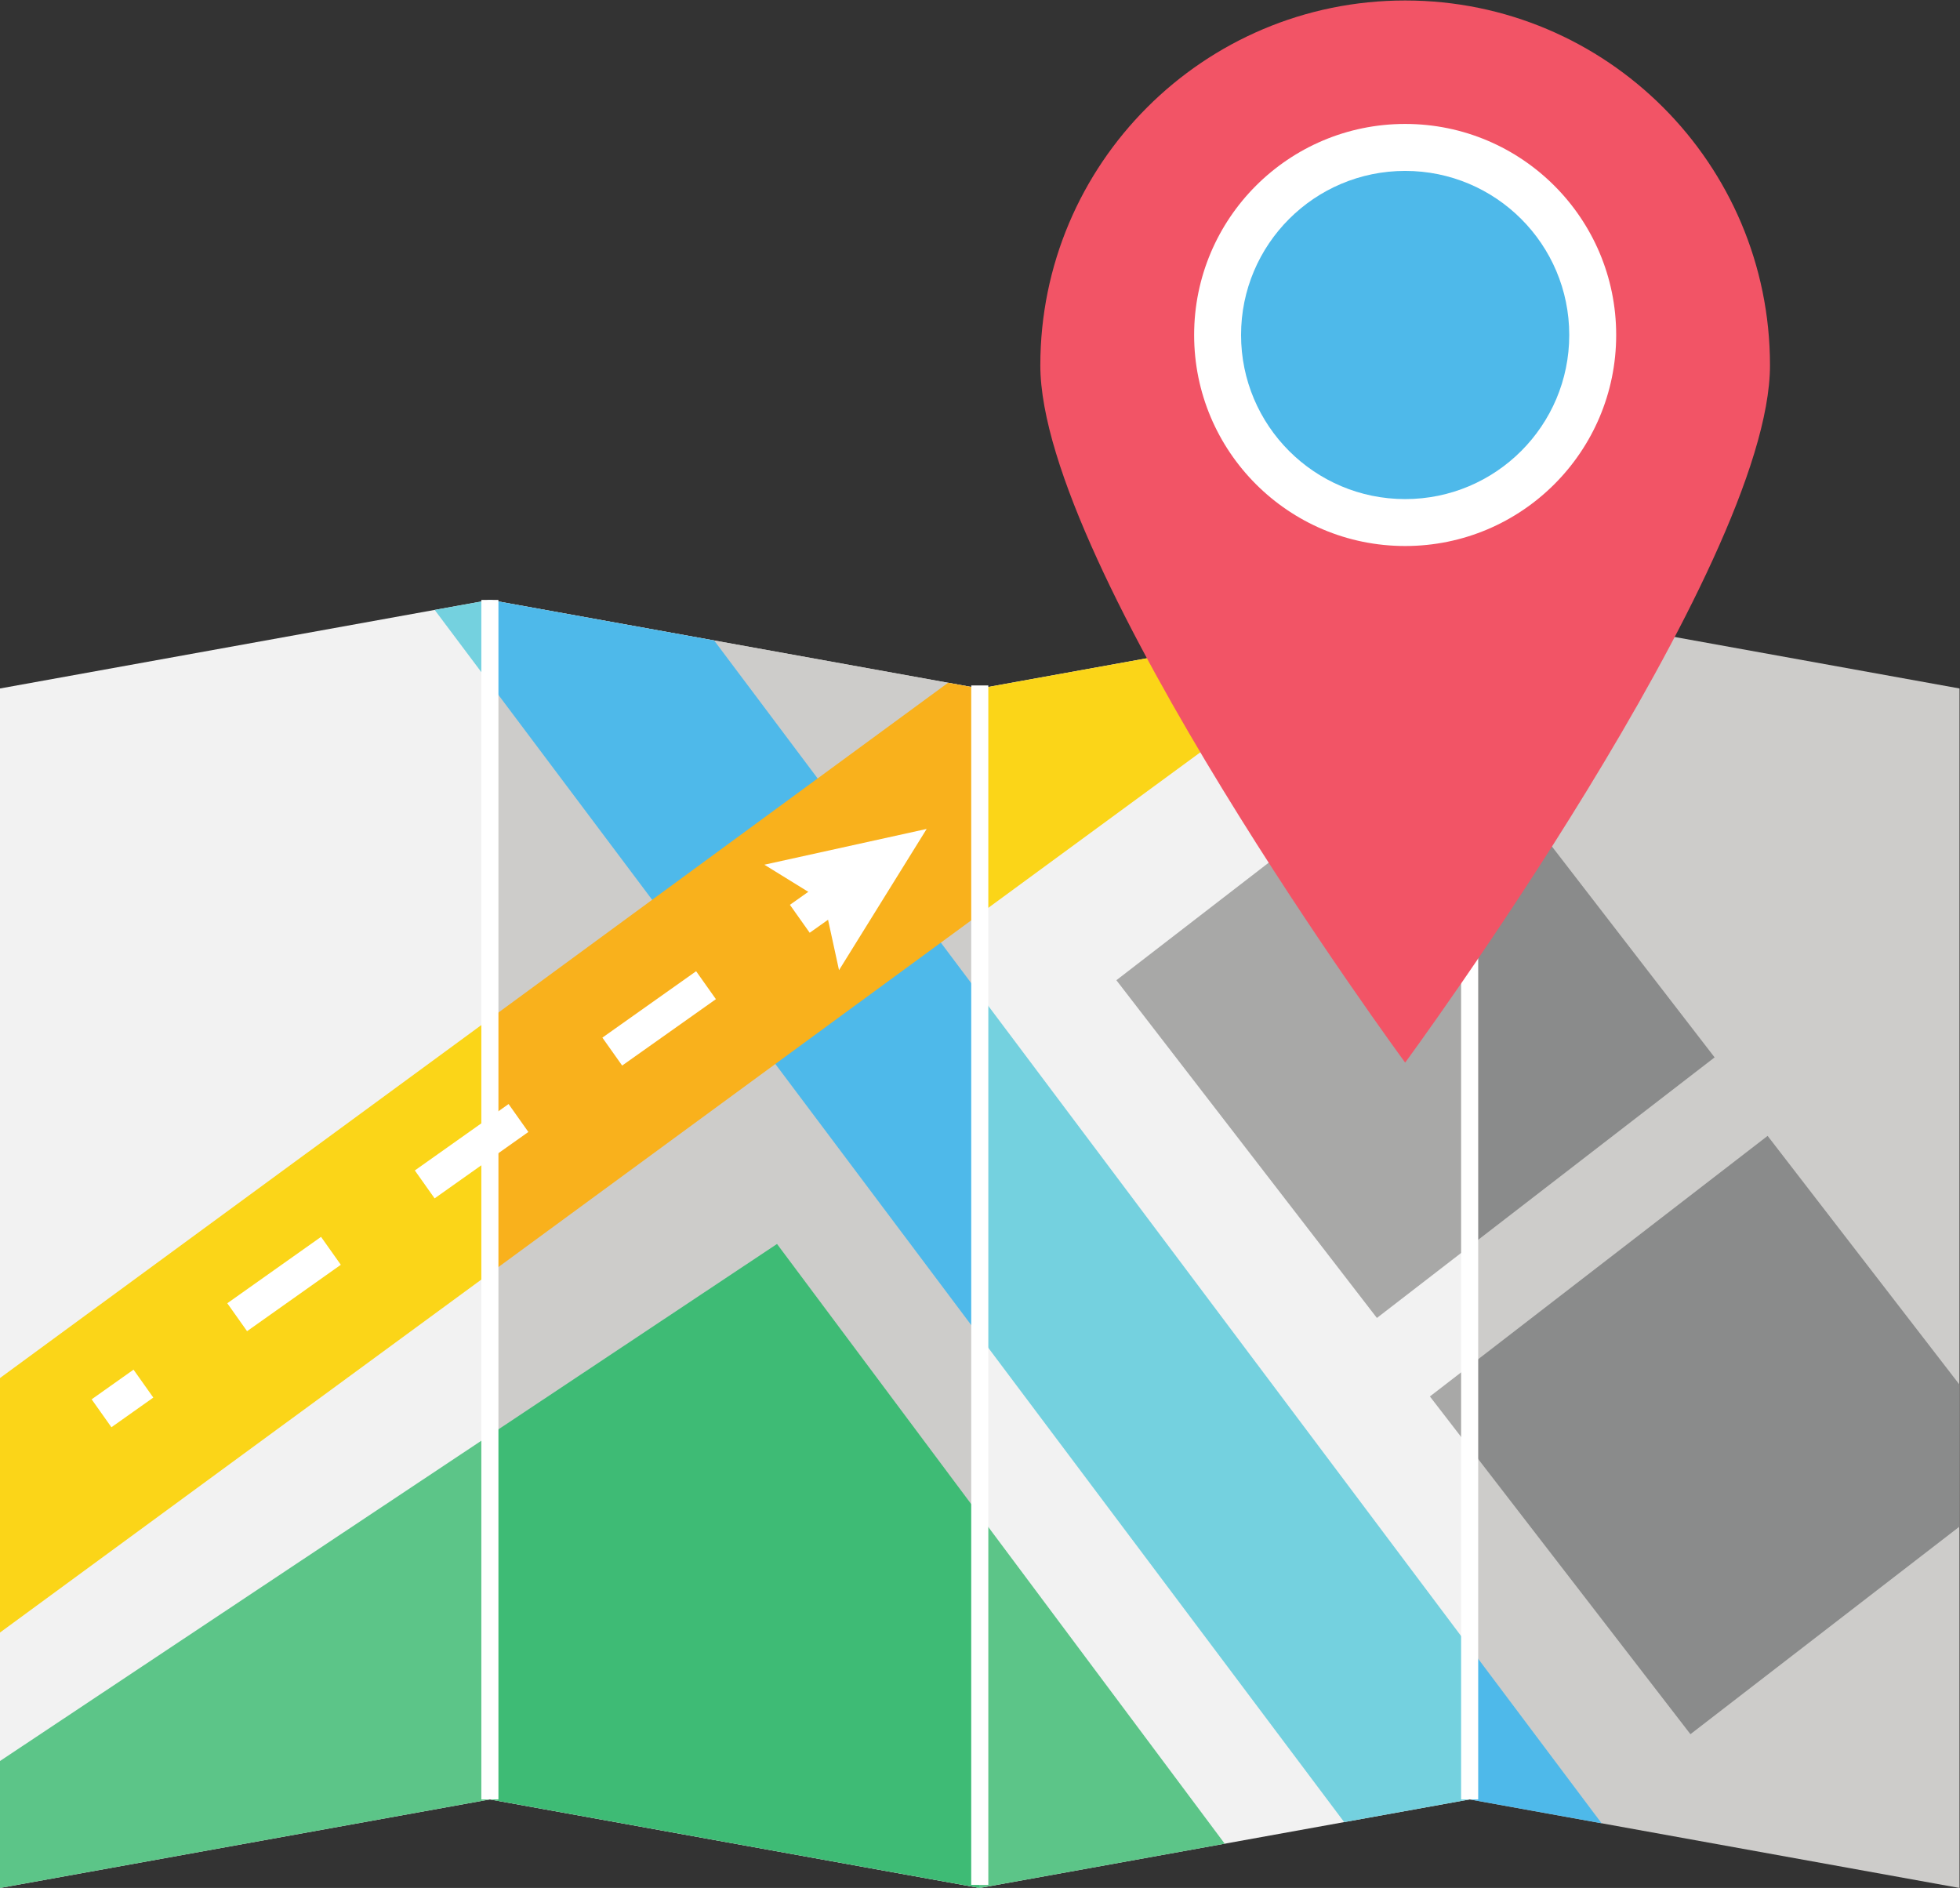 <?xml version="1.0" encoding="UTF-8" standalone="no"?>
<svg
   xmlns:dc="http://purl.org/dc/elements/1.1/"
   xmlns:cc="http://creativecommons.org/ns#"
   xmlns:rdf="http://www.w3.org/1999/02/22-rdf-syntax-ns#"
   xmlns:svg="http://www.w3.org/2000/svg"
   xmlns="http://www.w3.org/2000/svg"
   viewBox="0 0 415.067 399.787"
   height="399.787"
   width="415.067"
   xml:space="preserve"
   id="svg2"
   version="1.1"><rect x="0" y="0" width="415.067" height="399.787" fill="#333333" stroke="none"/><defs
     id="defs6" /><g
     transform="matrix(1.333,0,0,-1.333,0,399.787)"
     id="g10"><g
       transform="scale(0.1)"
       id="g12"><path
         id="path14"
         style="fill:#f2f2f2;fill-opacity:1;fill-rule:nonzero;stroke:none"
         d="M 778.262,140.672 0,0 v 1905.47 l 778.262,140.66 V 140.672" /><path
         id="path16"
         style="fill:#cdccca;fill-opacity:1;fill-rule:nonzero;stroke:none"
         d="M 1556.52,0 778.262,140.672 V 2046.13 L 1556.52,1905.47 V 0" /><path
         id="path18"
         style="fill:#cdccca;fill-opacity:1;fill-rule:nonzero;stroke:none"
         d="M 1556.52,0 778.262,140.672 V 2046.13 L 1556.52,1905.47 V 0" /><path
         id="path20"
         style="fill:#f2f2f2;fill-opacity:1;fill-rule:nonzero;stroke:none"
         d="M 2334.79,140.672 1556.52,0 v 1905.47 l 778.27,140.66 V 140.672" /><path
         id="path22"
         style="fill:#4eb9ea;fill-opacity:1;fill-rule:nonzero;stroke:none"
         d="M 778.262,1913.32 1556.52,876.121 v 543.189 l -422,562.41 -356.258,64.41 v -132.81" /><path
         id="path24"
         style="fill:#cdccca;fill-opacity:1;fill-rule:nonzero;stroke:none"
         d="M 3113.04,0 2334.79,140.672 V 2046.13 l 778.25,-140.66 V 0" /><path
         id="path26"
         style="fill:#fbd518;fill-opacity:1;fill-rule:nonzero;stroke:none"
         d="m 1556.52,1547.09 648.63,475.59 -648.63,-117.21 z" /><path
         id="path28"
         style="fill:#f9b11c;fill-opacity:1;fill-rule:nonzero;stroke:none"
         d="m 778.262,976.449 778.258,570.641 v 358.38 l -50.3,9.07 -727.958,-533.81 V 976.449" /><path
         id="path30"
         style="fill:#fbd518;fill-opacity:1;fill-rule:nonzero;stroke:none"
         d="M 0,405.77 778.262,976.449 V 1380.73 L 0,810.09 V 405.77" /><path
         id="path32"
         style="fill:#4eb9ea;fill-opacity:1;fill-rule:nonzero;stroke:none"
         d="m 2334.79,382.102 v -241.43 l 209.58,-37.883 z" /><path
         id="path34"
         style="fill:#74d1df;fill-opacity:1;fill-rule:nonzero;stroke:none"
         d="M 1556.52,1419.31 V 876.121 l 578.92,-771.48 199.35,36.031 v 241.43 L 1556.52,1419.31" /><path
         id="path36"
         style="fill:#74d1df;fill-opacity:1;fill-rule:nonzero;stroke:none"
         d="m 778.262,1913.32 v 132.81 l -87.711,-15.86 z" /><path
         id="path38"
         style="fill:#5cc588;fill-opacity:1;fill-rule:nonzero;stroke:none"
         d="M 1556.52,591.59 V 0 l 389.17,70.309 z" /><path
         id="path40"
         style="fill:#3ebb75;fill-opacity:1;fill-rule:nonzero;stroke:none"
         d="M 1234.43,1023.04 778.262,719.52 V 140.672 L 1556.52,0 v 591.59 l -322.09,431.45" /><path
         id="path42"
         style="fill:#5cc588;fill-opacity:1;fill-rule:nonzero;stroke:none"
         d="M 778.262,140.672 V 719.52 L 0,201.699 V 0 l 778.262,140.672" /><path
         id="path44"
         style="fill:#ffffff;fill-opacity:1;fill-rule:nonzero;stroke:none"
         d="m 177.012,731.891 -31.41,44.359 66.539,47.129 31.414,-44.359 -66.543,-47.129" /><path
         id="path46"
         style="fill:#ffffff;fill-opacity:1;fill-rule:nonzero;stroke:none"
         d="m 988.391,1306.45 -31.418,44.36 148.947,105.49 31.41,-44.37 z m -297.946,-210.98 -31.414,44.36 148.942,105.49 31.418,-44.37 z M 392.496,884.5 361.086,928.852 510.035,1034.33 541.445,989.98 392.496,884.5" /><path
         id="path48"
         style="fill:#ffffff;fill-opacity:1;fill-rule:nonzero;stroke:none"
         d="m 1286.33,1517.42 -31.41,44.36 66.54,47.12 31.41,-44.36 -66.54,-47.12" /><path
         id="path50"
         style="fill:#ffffff;fill-opacity:1;fill-rule:nonzero;stroke:none"
         d="m 1332.92,1457.99 -23.72,108.94 -94.87,58.58 257.83,56.83 -139.24,-224.35" /><path
         id="path52"
         style="fill:#8a8b8b;fill-opacity:1;fill-rule:nonzero;stroke:none"
         d="m 2334.79,1019.22 389.15,300.23 -389.15,504.46 z" /><path
         id="path54"
         style="fill:#a8a8a7;fill-opacity:1;fill-rule:nonzero;stroke:none"
         d="m 2334.79,1823.91 -24.74,32.05 -536.5,-413.94 413.89,-536.52 147.35,113.72 v 804.69" /><path
         id="path56"
         style="fill:#8a8b8b;fill-opacity:1;fill-rule:nonzero;stroke:none"
         d="M 2334.79,829.52 V 698.941 l 350.74,-454.652 427.51,329.84 V 799.488 L 2808.15,1194.75 2334.79,829.52" /><path
         id="path58"
         style="fill:#a8a8a7;fill-opacity:1;fill-rule:nonzero;stroke:none"
         d="m 2334.79,829.52 -63.15,-48.711 63.15,-81.868 z" /><path
         id="path60"
         style="fill:#ffffff;fill-opacity:1;fill-rule:nonzero;stroke:none"
         d="M 791.84,140.672 H 764.68 V 2046.13 h 27.16 V 140.672" /><path
         id="path62"
         style="fill:#ffffff;fill-opacity:1;fill-rule:nonzero;stroke:none"
         d="m 2348.36,140.672 h -27.15 V 2046.13 h 27.15 V 140.672" /><path
         id="path64"
         style="fill:#ffffff;fill-opacity:1;fill-rule:nonzero;stroke:none"
         d="m 1570.11,4.832 h -27.17 V 1910.29 h 27.17 V 4.832" /><path
         id="path66"
         style="fill:#f25466;fill-opacity:1;fill-rule:nonzero;stroke:none"
         d="m 2811.91,2418.79 c 0,-320.07 -579.58,-1107.62 -579.58,-1107.62 0,0 -579.6,787.55 -579.6,1107.62 0,320.12 259.53,579.6 579.6,579.6 320.06,0 579.58,-259.48 579.58,-579.6" /><path
         id="path68"
         style="fill:#ffffff;fill-opacity:1;fill-rule:nonzero;stroke:none"
         d="m 2567.57,2467.02 c 0,-185.13 -150.07,-335.24 -335.24,-335.24 -185.2,0 -335.25,150.11 -335.25,335.24 0,185.14 150.05,335.25 335.25,335.25 185.17,0 335.24,-150.11 335.24,-335.25" /><path
         id="path70"
         style="fill:#4eb9ea;fill-opacity:1;fill-rule:nonzero;stroke:none"
         d="m 2493.01,2467.02 c 0,-143.95 -116.69,-260.7 -260.68,-260.7 -144.01,0 -260.7,116.75 -260.7,260.7 0,143.96 116.69,260.64 260.7,260.64 143.99,0 260.68,-116.68 260.68,-260.64" /></g></g></svg>